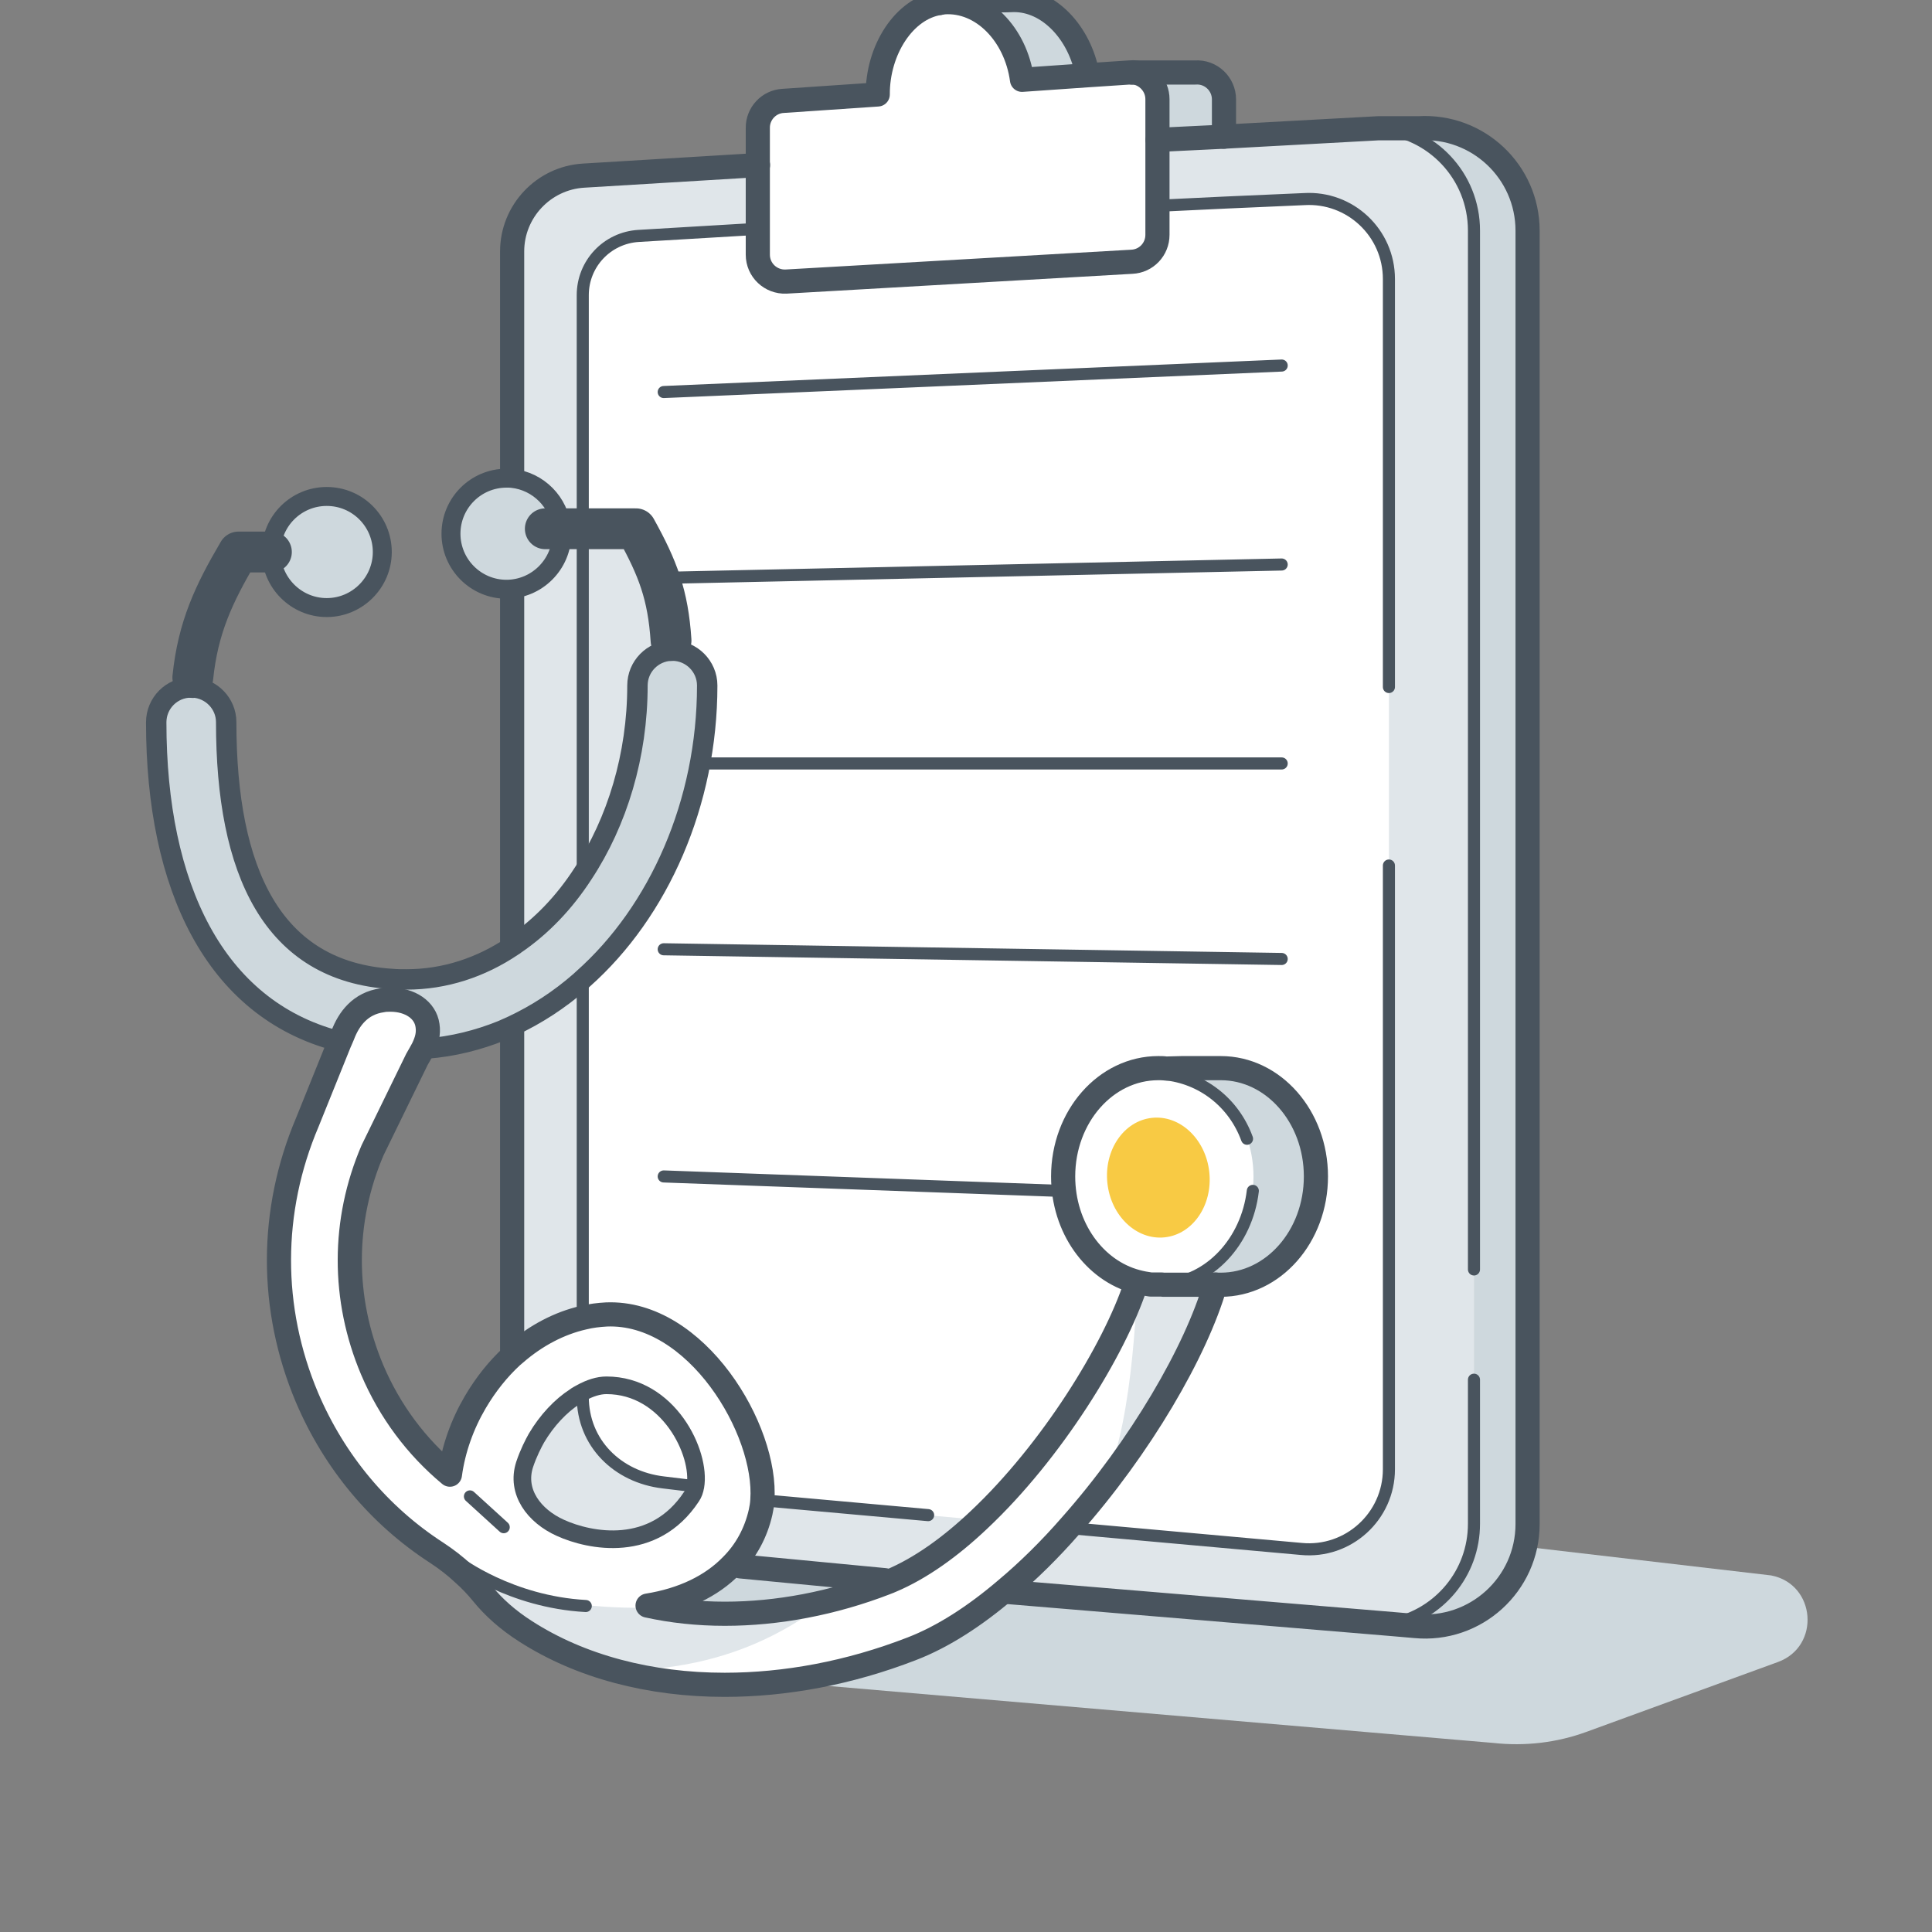 <svg width="160" height="160" viewBox="0 0 160 160" fill="none" xmlns="http://www.w3.org/2000/svg">
<rect x="0" y="0" width="160" height="160" fill="#808080" stroke="none"/>
<g clip-path="url(#clip0_10214_6719)">
<path d="M52.934 138.281L123.691 144.344C126.276 144.629 128.915 144.326 131.358 143.434L147.246 137.639C150.795 136.337 150.385 131.184 146.676 130.47L75.33 122.143L50.419 127.475L52.934 138.299V138.281Z" fill="#CED8DD"/>
<path d="M88.045 97.428C88.045 92.471 91.575 88.459 95.926 88.459C96.14 88.459 96.354 88.459 96.568 88.494L97.87 88.459H101.098C105.449 88.459 108.979 92.471 108.979 97.428C108.979 102.385 105.449 106.397 101.098 106.397H96.337C96.337 106.397 96.265 106.397 96.247 106.397H95.302C94.91 106.344 94.518 106.273 94.125 106.166C90.63 105.238 88.045 101.69 88.045 97.446V97.428Z" fill="white"/>
<path d="M48.261 108.805L48.333 109.108C46.371 109.554 44.392 110.57 42.645 112.104L42.413 111.854V85.356L41.575 85.32C41.86 85.195 42.145 85.07 42.413 84.946C44.428 84.001 46.3 82.77 48.03 81.272L48.261 81.54V108.787V108.805Z" fill="white"/>
<path d="M54.931 122.767L57.588 123.088C57.534 123.427 57.427 123.712 57.267 123.944C54.128 128.705 48.832 127.635 46.407 126.529C44.232 125.549 42.716 123.552 43.447 121.287C43.768 120.324 44.178 119.539 44.428 119.094C45.302 117.614 46.443 116.419 47.602 115.67H48.262C48.262 119.522 51.133 122.339 54.931 122.803V122.767Z" fill="white"/>
<path d="M50.223 114.707C55.377 114.707 58.069 120.342 57.588 123.088L54.931 122.767C51.115 122.304 48.262 119.486 48.262 115.67H47.602C47.762 115.527 47.941 115.438 48.101 115.349C48.832 114.939 49.563 114.707 50.223 114.707Z" fill="white"/>
<path d="M57.588 123.088C58.069 120.342 55.377 114.707 50.223 114.707C49.563 114.707 48.832 114.939 48.101 115.349C47.941 115.438 47.762 115.527 47.602 115.652C46.443 116.401 45.302 117.614 44.428 119.076C44.16 119.54 43.75 120.324 43.447 121.269C42.716 123.534 44.232 125.549 46.407 126.512C48.832 127.617 54.146 128.687 57.267 123.926C57.427 123.694 57.534 123.391 57.588 123.07V123.088ZM39.988 131.951C39.506 131.362 38.989 130.809 38.418 130.31C37.741 129.668 36.992 129.08 36.207 128.58C31.446 125.513 27.719 121.091 25.455 115.706C22.334 108.359 22.352 100.263 25.49 92.916L28.165 86.283L28.201 86.212L28.415 85.712C28.932 84.339 29.895 83.073 31.678 82.824C31.928 82.788 32.16 82.77 32.374 82.77C33.978 82.77 35.262 83.608 35.441 84.91C35.53 85.605 35.369 86.194 35.066 86.818C34.924 87.103 34.745 87.389 34.567 87.71L30.893 95.235C28.397 101.083 28.379 107.556 30.858 113.423C32.32 116.865 34.531 119.807 37.295 122.107C37.581 120.003 38.329 117.935 39.399 116.098C40.273 114.618 41.307 113.334 42.431 112.3C42.502 112.228 42.573 112.157 42.662 112.104C44.41 110.552 46.389 109.536 48.351 109.108C48.993 108.947 49.617 108.876 50.259 108.84C57.695 108.537 63.597 118.416 63.169 124.229C63.133 124.586 63.098 124.907 63.026 125.21C62.634 126.922 61.814 128.42 60.619 129.632C58.961 131.326 56.571 132.468 53.665 132.949C55.68 133.395 57.837 133.627 60.066 133.627C64.4 133.627 69 132.771 73.422 131.059C73.565 131.005 73.69 130.952 73.815 130.898C76.276 129.864 78.754 128.081 81.108 125.852C87.117 120.199 92.306 111.8 94.09 106.38L94.143 106.13C94.517 106.237 94.91 106.308 95.32 106.344C95.427 106.344 95.552 106.362 95.659 106.362C95.748 106.362 95.873 106.362 95.962 106.362C96.051 106.362 96.158 106.362 96.247 106.362H96.907C98.048 106.362 99.689 106.362 100.705 106.362C99.118 111.89 94.482 119.843 88.722 126.333C87.028 128.277 85.209 130.06 83.355 131.63C80.787 133.805 78.148 135.517 75.544 136.533C70.409 138.513 65.113 139.511 60.066 139.511C53.897 139.511 48.137 138.031 43.59 135.089C42.127 134.144 40.933 133.092 40.005 131.951H39.988Z" fill="white"/>
<path d="M27.898 86.194C17.787 83.501 12.937 73.444 12.937 59.821C12.937 58.233 14.22 56.932 15.825 56.932C15.879 56.932 15.915 56.932 15.968 56.932C17.502 57.003 18.732 58.269 18.732 59.803C18.732 72.142 22.512 80.47 32.48 81.076L32.356 82.77C32.124 82.77 31.892 82.77 31.66 82.824C29.877 83.073 28.914 84.339 28.397 85.712L28.183 86.212L28.147 86.283L27.898 86.194Z" fill="white"/>
<path d="M27.059 41.115C29.609 41.115 31.66 43.183 31.66 45.715C31.66 48.248 29.591 50.316 27.059 50.316C24.527 50.316 22.459 48.248 22.459 45.715C22.459 43.183 24.509 41.115 27.059 41.115Z" fill="white"/>
<path d="M46.532 43.79C46.532 43.932 46.55 44.057 46.55 44.218C46.55 46.75 44.481 48.818 41.949 48.818C39.417 48.818 37.348 46.75 37.348 44.218C37.348 41.685 39.399 39.617 41.949 39.617C42.11 39.617 42.27 39.617 42.413 39.635C44.588 39.867 46.318 41.614 46.514 43.79H46.532Z" fill="white"/>
<path d="M55.573 53.9C54.022 53.954 52.773 55.22 52.773 56.789C52.773 62.549 51.097 68.059 48.262 72.374V43.79H52.648C54.467 47.071 55.305 49.264 55.555 53.044L55.644 53.9C55.644 53.9 55.573 53.9 55.555 53.9H55.573Z" fill="white"/>
<path d="M46.55 44.2C46.55 44.057 46.55 43.914 46.532 43.772H48.279V72.356C46.728 74.728 44.838 76.743 42.662 78.205L42.431 77.884V49.282L41.949 48.782C44.499 48.782 46.55 46.714 46.55 44.182V44.2Z" fill="white"/>
<path d="M41.575 85.338C39.595 86.14 37.473 86.675 35.298 86.836H35.048C35.351 86.194 35.53 85.605 35.423 84.91C35.244 83.608 33.961 82.77 32.356 82.77L32.48 81.076C32.855 81.112 33.265 81.112 33.657 81.112C36.849 81.112 39.827 80.113 42.43 78.365C42.502 78.312 42.591 78.276 42.662 78.205C44.838 76.725 46.746 74.728 48.279 72.356C51.115 68.059 52.791 62.549 52.791 56.771C52.791 55.202 54.039 53.936 55.59 53.882C55.626 53.882 55.662 53.882 55.68 53.882C57.267 53.882 58.568 55.184 58.568 56.771C58.568 66.472 54.574 75.495 48.279 81.076L48.047 81.29C46.336 82.788 44.445 84.018 42.43 84.963C42.163 85.088 41.878 85.213 41.592 85.338H41.575Z" fill="white"/>
<path d="M62.777 13.654V18.95L52.88 19.538C50.294 19.699 48.261 21.839 48.261 24.442V43.772H46.514C46.318 41.579 44.588 39.849 42.413 39.617V39.278V20.804C42.413 17.488 45.016 14.724 48.333 14.528L62.777 13.654Z" fill="white"/>
<path d="M93.894 6.004C94.999 6.129 95.891 7.074 95.891 8.233V19.467C95.891 20.662 94.963 21.642 93.769 21.696L65.131 23.336C63.865 23.39 62.795 22.391 62.795 21.107V10.587C62.795 9.41 63.704 8.447 64.863 8.375L72.727 7.84C72.709 4.149 74.903 0.708 77.863 0.262C77.987 0.226 78.094 0.226 78.219 0.208C81.358 -0.023 84.157 2.812 84.674 6.628L90.042 6.253L93.537 6.022C93.537 6.022 93.715 6.022 93.804 6.022H93.929L93.894 6.004Z" fill="white"/>
<path d="M48.262 81.094C54.538 75.512 58.551 66.49 58.551 56.789C58.551 55.202 57.267 53.9 55.662 53.9L55.573 53.044C55.323 49.264 54.485 47.071 52.666 43.789H48.279V24.46C48.279 21.856 50.295 19.716 52.898 19.556L62.795 18.968V21.125C62.795 22.409 63.865 23.408 65.131 23.354L93.769 21.714C94.963 21.66 95.891 20.679 95.891 19.485V11.603L101.365 11.318L114.151 10.622H117.503C122.389 10.337 126.508 14.206 126.508 19.11V126.209C126.508 131.219 122.193 135.142 117.2 134.661L115.345 134.5L83.48 131.843L83.319 131.665C85.174 130.114 86.993 128.313 88.687 126.369C94.446 119.878 99.082 111.925 100.67 106.397H101.115C105.466 106.397 108.997 102.385 108.997 97.428C108.997 92.471 105.466 88.458 101.115 88.458H97.888L96.586 88.494C96.372 88.476 96.158 88.458 95.944 88.458C91.593 88.458 88.062 92.471 88.062 97.428C88.062 101.672 90.648 105.238 94.143 106.148L94.09 106.397C92.306 111.818 87.117 120.217 81.108 125.87C78.754 128.099 76.276 129.882 73.815 130.916C73.672 130.97 73.547 131.041 73.422 131.077L73.316 130.863L61.35 129.721L60.619 129.65C61.814 128.455 62.634 126.957 63.026 125.228C63.098 124.907 63.151 124.586 63.169 124.247C63.597 118.416 57.695 108.555 50.259 108.858C49.617 108.894 48.993 108.965 48.351 109.126L48.279 108.822V81.575L48.048 81.308L48.279 81.094H48.262Z" fill="white"/>
<path d="M94.143 106.932C94.143 106.932 93.804 119.486 90.951 123.659C90.951 123.659 98.922 113.78 100.509 106.932H94.143Z" fill="#E0E6EA"/>
<path d="M38.418 130.31C38.418 130.31 44.214 133.466 54.467 133.127C56.036 133.074 58.515 133.948 61.333 133.823C65.077 133.645 69.072 132.468 69.072 132.468C67.449 132.896 62.491 138.352 50.954 138.352C50.954 138.352 43.946 137.389 38.418 130.328V130.31Z" fill="#E0E6EA"/>
<path d="M126.508 19.092V126.191C126.508 131.201 122.193 135.124 117.2 134.643L113.937 134.696C118.394 134.482 122.05 130.791 122.05 126.191V19.092C122.05 14.563 118.537 10.907 114.133 10.604H117.485C122.371 10.319 126.49 14.188 126.49 19.092H126.508Z" fill="#CED8DD"/>
<path d="M122.068 19.092V126.191C122.068 130.791 118.43 134.483 113.954 134.679C113.562 134.697 113.17 134.679 112.76 134.643L83.48 131.843L83.319 131.665C85.174 130.114 86.993 128.313 88.686 126.369L88.936 126.583L107.767 128.277C111.654 128.652 115.024 125.584 115.024 121.679V23.105C115.024 19.288 111.814 16.257 107.998 16.489L101.508 16.774L95.891 17.042V11.585L101.365 11.3L113.063 10.604H114.151C118.555 10.908 122.068 14.563 122.068 19.092Z" fill="#E0E6EA"/>
<path d="M101.115 88.459C105.466 88.459 108.997 92.471 108.997 97.428C108.997 102.385 105.466 106.397 101.115 106.397H100.67C99.671 106.397 97.478 106.397 96.337 106.397C100.491 106.148 103.808 102.243 103.808 97.428C103.808 92.613 100.277 88.459 95.926 88.459H101.098H101.115Z" fill="#CED8DD"/>
<path d="M101.365 8.233V11.318L95.891 11.603V8.233C95.891 7.074 94.999 6.129 93.894 6.004H98.993C100.277 5.915 101.365 6.949 101.365 8.233Z" fill="#CED8DD"/>
<path d="M89.988 5.825L90.024 6.236L84.656 6.61C84.139 2.812 81.34 -0.023 78.201 0.191C78.076 0.191 77.969 0.208 77.845 0.244C78.415 -0.077 83.016 0.066 83.676 0.012C86.6 -0.202 89.221 2.42 89.988 5.825Z" fill="#CED8DD"/>
<path d="M63.401 124.265L81.09 125.87C78.736 128.099 76.258 129.882 73.797 130.916L60.619 129.65C61.814 128.455 62.634 126.957 63.026 125.228C63.098 124.907 63.151 124.586 63.169 124.247H63.419L63.401 124.265Z" fill="#E0E6EA"/>
<path d="M62.777 13.654V18.95L52.88 19.538C50.294 19.699 48.261 21.839 48.261 24.442V43.772H46.514C46.318 41.579 44.588 39.849 42.413 39.617V20.804C42.413 17.488 45.016 14.724 48.333 14.528L62.777 13.654Z" fill="#E0E6EA"/>
<path d="M54.931 122.767L57.588 123.088C57.534 123.427 57.427 123.712 57.267 123.944C54.128 128.705 48.832 127.635 46.407 126.53C44.232 125.549 42.716 123.552 43.447 121.287C43.768 120.324 44.178 119.54 44.428 119.094C45.426 117.4 46.782 116.08 48.101 115.367L48.262 115.688C48.262 119.522 51.133 122.339 54.931 122.785V122.767Z" fill="#E0E6EA"/>
<path d="M52.648 43.79C54.467 47.071 55.305 50.12 55.555 53.9C54.004 53.954 52.755 55.22 52.755 56.789C52.755 62.549 51.079 67.381 48.244 71.679V43.79H52.63H52.648Z" fill="#E0E6EA"/>
<path d="M48.261 108.805L48.333 109.108C46.282 109.571 44.232 110.659 42.413 112.3V84.946C44.517 83.965 46.478 82.663 48.261 81.076V108.787V108.805Z" fill="#E0E6EA"/>
<path d="M48.262 43.789V72.374C46.657 74.835 44.678 76.885 42.413 78.383V49.3L41.931 48.8C44.481 48.8 46.532 46.732 46.532 44.2C46.532 44.057 46.532 43.914 46.514 43.772H48.262V43.789Z" fill="#E0E6EA"/>
<path d="M46.532 43.79C46.532 43.932 46.55 44.057 46.55 44.218C46.55 46.75 44.481 48.818 41.949 48.818C39.417 48.818 37.348 46.75 37.348 44.218C37.348 41.685 39.399 39.617 41.949 39.617C42.11 39.617 42.27 39.617 42.43 39.635C44.606 39.867 46.336 41.614 46.532 43.79Z" fill="#CED8DD"/>
<path d="M55.662 53.9C55.662 53.9 55.591 53.9 55.573 53.9C54.021 53.954 52.773 55.22 52.773 56.789C52.773 62.549 51.097 68.059 48.261 72.374C46.657 74.835 44.678 76.885 42.413 78.383C39.809 80.131 36.849 81.129 33.639 81.129C22.78 81.129 18.714 72.641 18.714 59.82C18.714 58.269 17.484 57.021 15.95 56.95C15.897 56.95 15.861 56.95 15.808 56.95C14.22 56.95 12.919 58.233 12.919 59.838C12.919 73.48 17.769 83.537 27.88 86.212H28.147L28.361 85.73C28.878 84.357 29.841 83.091 31.625 82.841C33.532 82.556 35.173 83.43 35.405 84.928C35.494 85.623 35.334 86.212 35.03 86.836H35.28C37.777 86.657 40.184 85.998 42.413 84.981C44.517 84 46.478 82.699 48.261 81.112C54.538 75.53 58.551 66.507 58.551 56.807C58.551 55.22 57.267 53.918 55.662 53.918V53.9Z" fill="#CED8DD"/>
<path d="M22.477 45.715C22.477 43.165 24.527 41.115 27.077 41.115C29.627 41.115 31.678 43.183 31.678 45.715C31.678 48.248 29.609 50.316 27.077 50.316C24.545 50.316 22.477 48.248 22.477 45.715Z" fill="#CED8DD"/>
<path d="M96.456 102.471C98.787 102.222 100.44 99.806 100.149 97.074C99.858 94.342 97.733 92.328 95.402 92.576C93.072 92.825 91.418 95.241 91.709 97.973C92 100.705 94.126 102.719 96.456 102.471Z" fill="#F8CA44"/>
<path d="M42.413 39.296V20.822C42.413 17.505 45.016 14.741 48.333 14.545L62.777 13.671" stroke="#49545E" stroke-width="2" stroke-linecap="round" stroke-linejoin="round"/>
<path d="M42.413 77.902V49.3" stroke="#49545E" stroke-width="2" stroke-linecap="round" stroke-linejoin="round"/>
<path d="M42.413 111.854V85.356" stroke="#49545E" stroke-width="2" stroke-linecap="round" stroke-linejoin="round"/>
<path d="M73.28 130.863L61.315 129.721" stroke="#49545E" stroke-width="2" stroke-linecap="round" stroke-linejoin="round"/>
<path d="M48.262 72.356V24.442C48.262 21.838 50.277 19.699 52.88 19.538L62.777 18.95" stroke="#49545E" stroke-linecap="round" stroke-linejoin="round"/>
<path d="M48.262 108.805V81.575" stroke="#49545E" stroke-linecap="round" stroke-linejoin="round"/>
<path d="M76.864 125.477L63.401 124.265" stroke="#49545E" stroke-linecap="round" stroke-linejoin="round"/>
<path d="M115.024 56.896V23.104C115.024 19.288 111.814 16.257 107.998 16.489L101.507 16.774L95.891 17.042" stroke="#49545E" stroke-linecap="round" stroke-linejoin="round"/>
<path d="M88.936 126.583L107.767 128.277C111.654 128.651 115.024 125.584 115.024 121.679V71.678" stroke="#49545E" stroke-linecap="round" stroke-linejoin="round"/>
<path d="M93.769 6.004C93.769 6.004 93.59 6.004 93.501 6.004L90.006 6.236L84.639 6.61C84.122 2.812 81.322 -0.023 78.183 0.19C78.059 0.19 77.952 0.208 77.827 0.244C74.867 0.69 72.674 4.149 72.691 7.823L64.828 8.357C63.668 8.429 62.759 9.41 62.759 10.569V21.09C62.759 22.373 63.829 23.372 65.095 23.319L93.733 21.678C94.928 21.624 95.855 20.644 95.855 19.449V8.215C95.855 7.056 94.963 6.111 93.858 5.986" stroke="#49545E" stroke-width="2" stroke-linecap="round" stroke-linejoin="round"/>
<path d="M89.988 5.825C89.221 2.42 86.6 -0.184 83.676 0.012C83.016 0.066 78.415 -0.077 77.845 0.244" stroke="#49545E" stroke-width="2" stroke-linecap="round" stroke-linejoin="round"/>
<path d="M122.068 114.261V126.191C122.068 130.31 119.161 133.68 115.345 134.483C114.899 134.59 114.418 134.643 113.954 134.661" stroke="#49545E" stroke-linecap="round" stroke-linejoin="round"/>
<path d="M111.725 10.676L113.063 10.604C113.437 10.586 113.812 10.586 114.15 10.604C118.555 10.908 122.068 14.563 122.068 19.092V105.131" stroke="#49545E" stroke-linecap="round" stroke-linejoin="round"/>
<path d="M93.769 6.004H98.993C100.277 5.915 101.365 6.949 101.365 8.233V11.318L114.15 10.622H117.503C122.389 10.337 126.508 14.207 126.508 19.11V126.209C126.508 131.219 122.193 135.142 117.2 134.661L115.345 134.5L83.48 131.844" stroke="#49545E" stroke-width="2" stroke-linecap="round" stroke-linejoin="round"/>
<path d="M22.477 45.715H19.748C17.733 49.139 16.396 51.939 15.968 56.111" stroke="#49545E" stroke-width="3.38" stroke-linecap="round" stroke-linejoin="round"/>
<path d="M55.573 53.044C55.323 49.264 54.485 47.071 52.666 43.79H45.159" stroke="#49545E" stroke-width="3.38" stroke-linecap="round" stroke-linejoin="round"/>
<path d="M27.898 86.194C17.787 83.501 12.937 73.444 12.937 59.82C12.937 58.233 14.22 56.931 15.825 56.931C15.879 56.931 15.915 56.931 15.968 56.931C17.502 57.003 18.732 58.269 18.732 59.803C18.732 72.142 22.512 80.47 32.48 81.076C32.855 81.112 33.265 81.112 33.657 81.112C36.849 81.112 39.827 80.113 42.431 78.365C42.502 78.312 42.591 78.276 42.662 78.205C44.838 76.725 46.746 74.728 48.279 72.356C51.115 68.059 52.791 62.549 52.791 56.771C52.791 55.202 54.039 53.936 55.59 53.882C55.626 53.882 55.662 53.882 55.68 53.882C57.267 53.882 58.568 55.184 58.568 56.771C58.568 66.472 54.574 75.495 48.279 81.076L48.047 81.29C46.336 82.788 44.446 84.018 42.431 84.963C42.163 85.088 41.878 85.213 41.592 85.338C39.613 86.14 37.491 86.675 35.316 86.836" stroke="#49545E" stroke-width="1.69" stroke-linecap="round" stroke-linejoin="round"/>
<path d="M27.059 41.115C29.609 41.115 31.66 43.183 31.66 45.715C31.66 48.248 29.591 50.316 27.059 50.316C24.527 50.316 22.459 48.248 22.459 45.715C22.459 43.183 24.509 41.115 27.059 41.115Z" stroke="#49545E" stroke-width="1.57" stroke-linecap="round" stroke-linejoin="round"/>
<path d="M41.949 48.8C39.399 48.8 37.348 46.732 37.348 44.2C37.348 41.667 39.399 39.599 41.949 39.599C42.11 39.599 42.27 39.599 42.413 39.617C44.588 39.849 46.318 41.596 46.514 43.772C46.514 43.914 46.532 44.039 46.532 44.2C46.532 46.732 44.463 48.8 41.931 48.8H41.949Z" stroke="#49545E" stroke-width="1.57" stroke-linecap="round" stroke-linejoin="round"/>
<path d="M94.054 106.397C92.271 111.818 87.082 120.217 81.072 125.87C78.719 128.099 76.24 129.882 73.779 130.916C73.636 130.97 73.512 131.041 73.387 131.076C68.965 132.788 64.364 133.644 60.031 133.644C57.802 133.644 55.644 133.412 53.629 132.967C56.536 132.503 58.925 131.362 60.584 129.65C61.778 128.455 62.599 126.957 62.991 125.228C63.062 124.907 63.116 124.586 63.134 124.247C63.562 118.416 57.659 108.555 50.223 108.858C49.581 108.894 48.957 108.965 48.315 109.125C46.354 109.571 44.374 110.588 42.627 112.121C42.556 112.175 42.484 112.246 42.395 112.317C41.254 113.369 40.237 114.635 39.364 116.116C38.294 117.934 37.545 120.003 37.26 122.125C34.496 119.825 32.284 116.882 30.822 113.441C28.344 107.574 28.343 101.101 30.858 95.252L34.531 87.727C34.709 87.406 34.888 87.121 35.031 86.836C35.334 86.211 35.512 85.623 35.405 84.927C35.227 83.626 33.943 82.788 32.338 82.788C32.106 82.788 31.874 82.788 31.642 82.841C29.859 83.091 28.896 84.357 28.379 85.73L28.165 86.229L28.13 86.301L25.455 92.934C22.334 100.281 22.316 108.359 25.419 115.723C27.702 121.091 31.428 125.531 36.172 128.598C36.956 129.115 37.705 129.686 38.383 130.328C38.953 130.827 39.471 131.38 39.952 131.968C40.879 133.109 42.056 134.161 43.536 135.106C48.084 138.031 53.843 139.529 60.013 139.529C65.042 139.529 70.338 138.548 75.491 136.551C78.094 135.552 80.751 133.823 83.301 131.647C85.156 130.096 86.975 128.295 88.669 126.351C94.428 119.86 99.065 111.907 100.652 106.379" stroke="#49545E" stroke-width="2" stroke-linecap="round" stroke-linejoin="round"/>
<path d="M57.588 123.088C57.534 123.427 57.427 123.712 57.267 123.944C54.128 128.705 48.832 127.635 46.407 126.529C44.232 125.549 42.716 123.551 43.447 121.287C43.768 120.324 44.178 119.539 44.428 119.093C45.302 117.613 46.443 116.419 47.602 115.67C47.762 115.545 47.941 115.456 48.101 115.367C48.832 114.956 49.563 114.725 50.223 114.725C55.377 114.725 58.069 120.36 57.588 123.106V123.088Z" stroke="#49545E" stroke-width="1.46" stroke-linecap="round" stroke-linejoin="round"/>
<path d="M96.23 106.38H95.302C94.91 106.326 94.518 106.255 94.125 106.148C90.63 105.221 88.045 101.672 88.045 97.428C88.045 92.471 91.575 88.459 95.926 88.459C96.14 88.459 96.354 88.459 96.568 88.494L97.87 88.459H101.098C105.449 88.459 108.979 92.471 108.979 97.428C108.979 102.385 105.449 106.397 101.098 106.397H96.337" stroke="#49545E" stroke-width="2" stroke-linecap="round" stroke-linejoin="round"/>
<path d="M103.754 98.623C103.255 102.849 100.152 106.166 96.354 106.379H96.229C96.14 106.379 96.033 106.379 95.944 106.379C95.855 106.379 95.73 106.379 95.641 106.379C95.534 106.379 95.409 106.379 95.302 106.362" stroke="#49545E" stroke-linecap="round" stroke-linejoin="round"/>
<path d="M96.408 88.958C99.493 89.243 102.168 91.276 103.273 94.307" stroke="#49545E" stroke-linecap="round" stroke-linejoin="round"/>
<path d="M48.262 115.67C48.262 119.504 51.133 122.321 54.931 122.767L57.588 123.088" stroke="#49545E" stroke-linecap="round" stroke-linejoin="round"/>
<path d="M37.99 129.401C37.99 129.401 42.27 132.664 48.511 133.003" stroke="#49545E" stroke-linecap="round" stroke-linejoin="round"/>
<path d="M38.918 123.926L41.717 126.476" stroke="#49545E" stroke-linecap="round" stroke-linejoin="round"/>
<path d="M101.365 11.318L95.873 11.585" stroke="#49545E" stroke-width="2" stroke-linecap="round" stroke-linejoin="round"/>
<path d="M54.966 32.466L106.144 30.273" stroke="#49545E" stroke-linecap="round" stroke-linejoin="round"/>
<path d="M54.966 47.855L106.144 46.75" stroke="#49545E" stroke-linecap="round" stroke-linejoin="round"/>
<path d="M57.962 63.226H106.144" stroke="#49545E" stroke-linecap="round" stroke-linejoin="round"/>
<path d="M54.966 78.615L106.144 79.418" stroke="#49545E" stroke-linecap="round" stroke-linejoin="round"/>
<path d="M54.966 97.428L87.795 98.623" stroke="#49545E" stroke-linecap="round" stroke-linejoin="round"/>
</g>
<defs>
<clipPath id="clip0_10214_6719">
<rect width="160" height="160" fill="white"/>
</clipPath>
</defs>
</svg>
